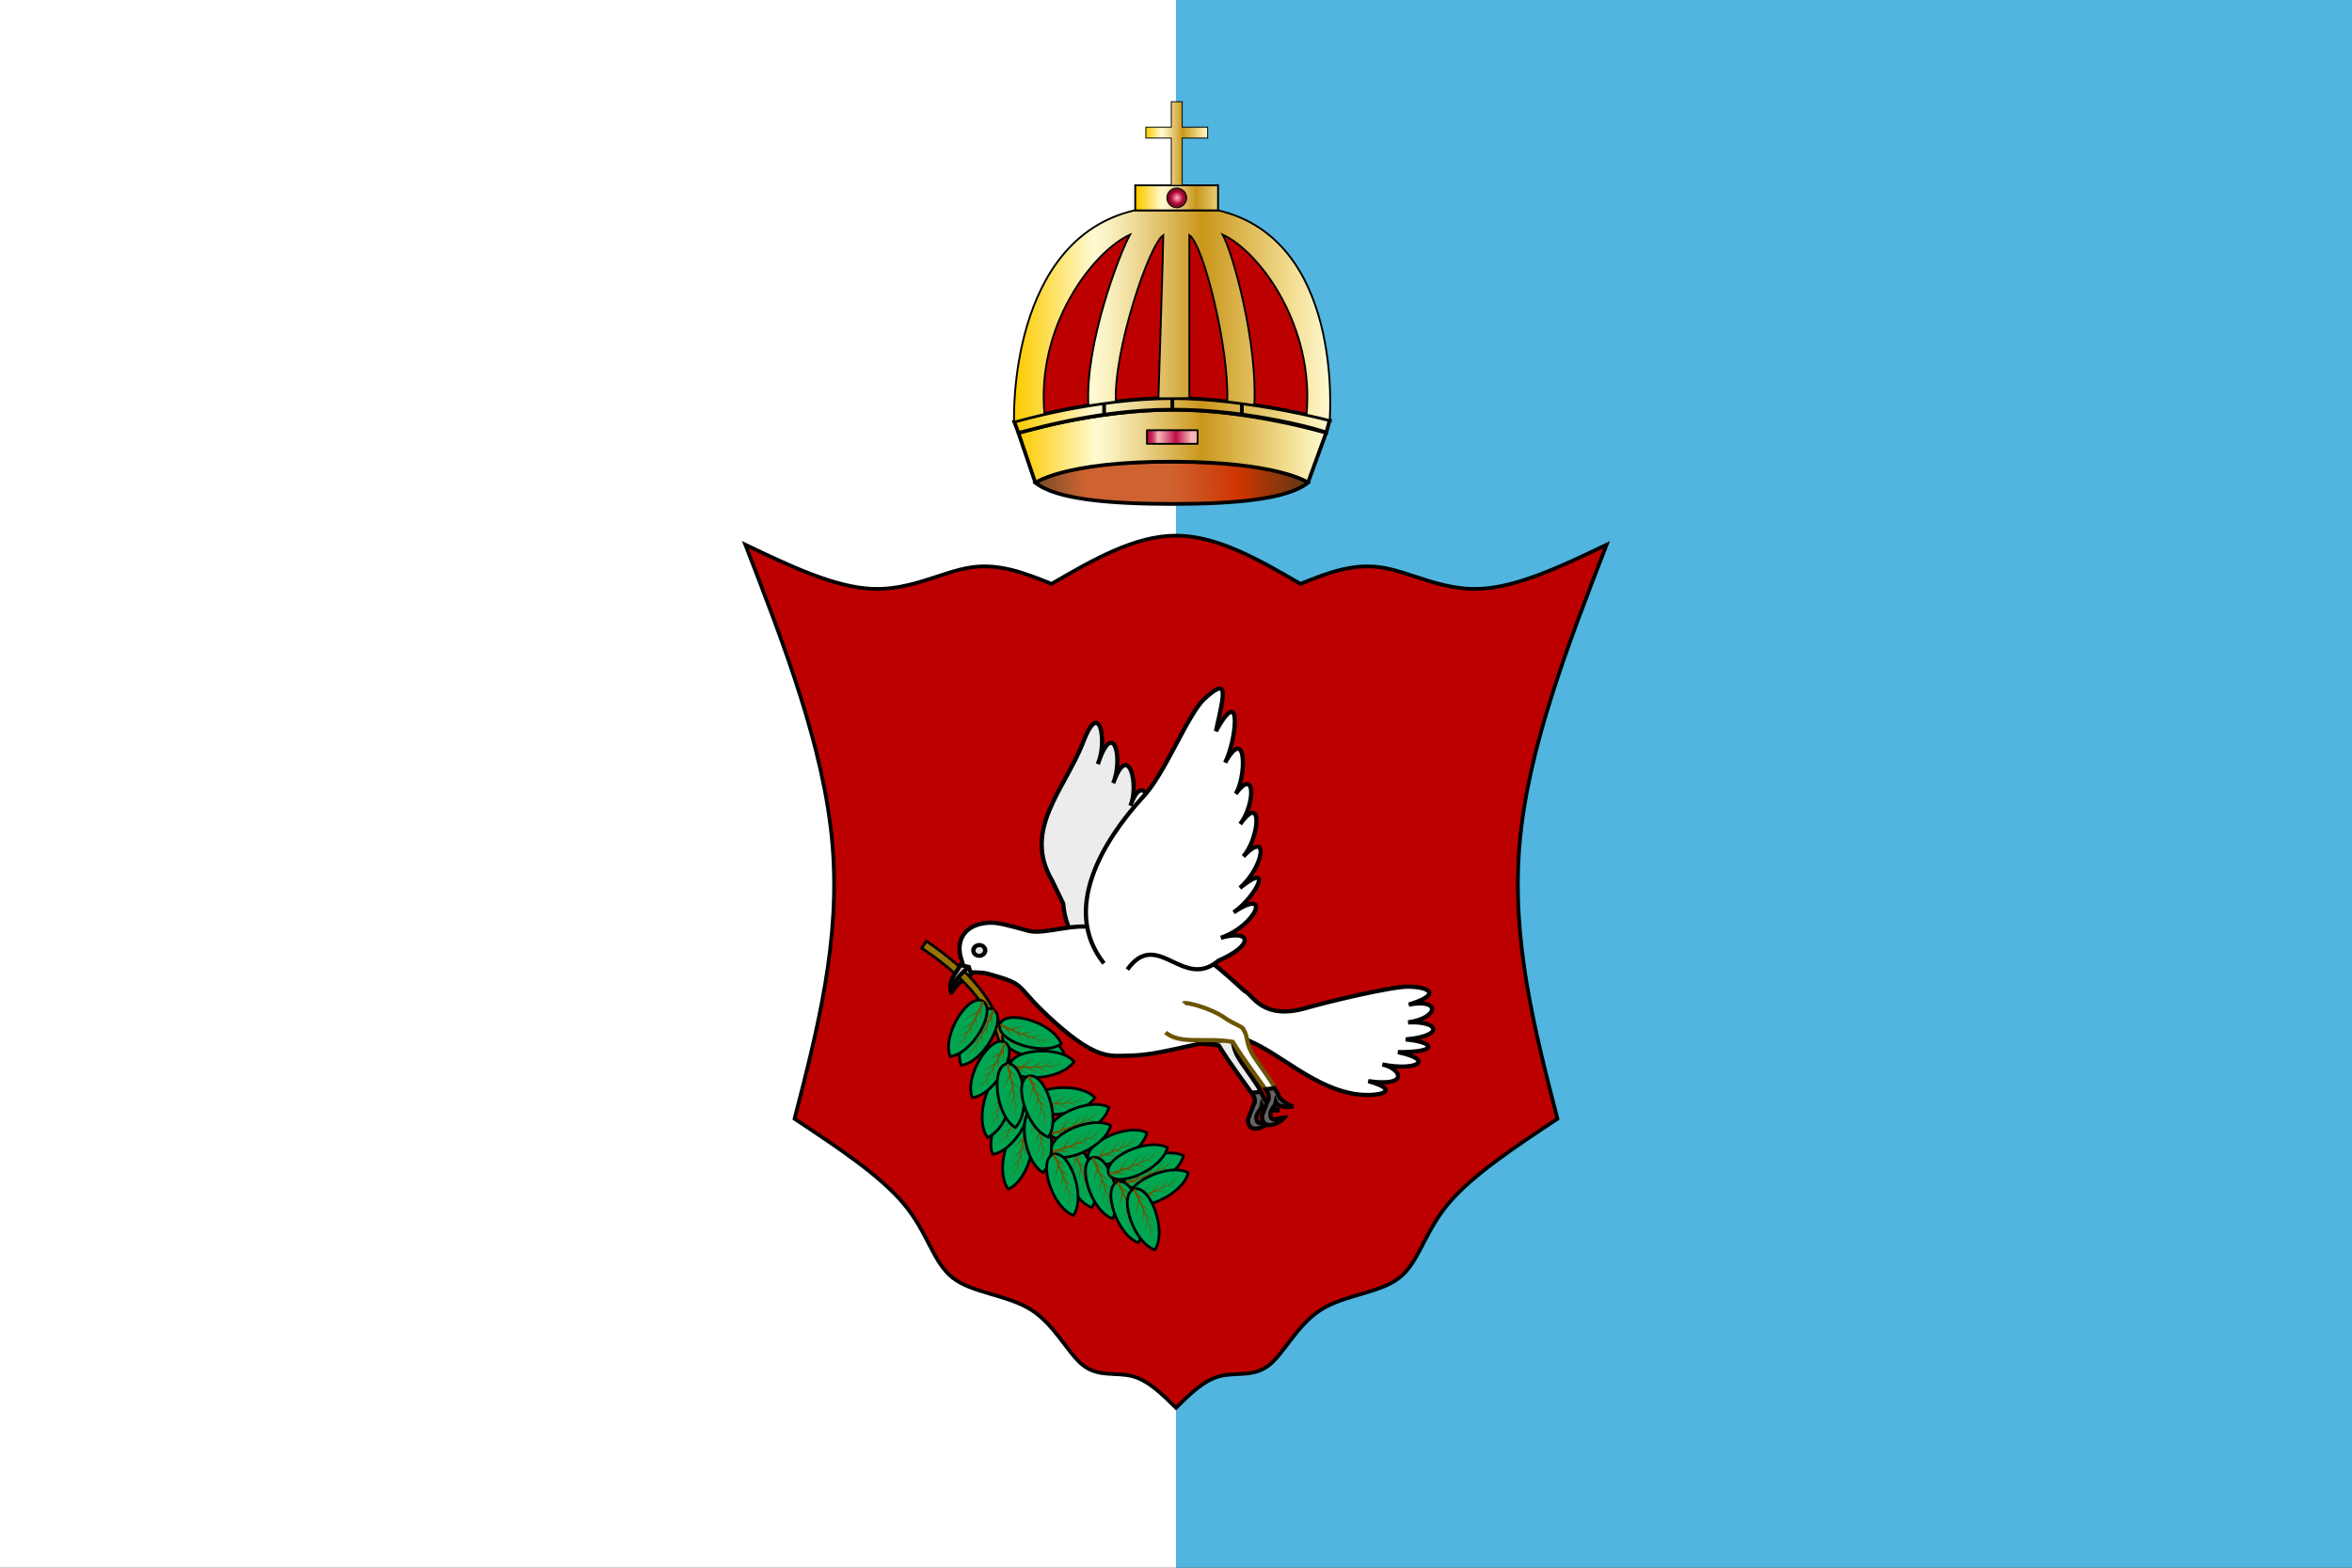 <?xml version="1.0" encoding="UTF-8"?>
<svg width="900" height="600" version="1.1" viewBox="0 0 900 600" xmlns="http://www.w3.org/2000/svg">
 <rect x="0" y="0" width="900" height="600" fill="#333333" stroke="none"/>
 <defs>
  <linearGradient id="c" x1="606.26" x2="643.85" y1="527.97" y2="527.7" gradientTransform="matrix(1,0,0,-1,-171,603.58)" gradientUnits="userSpaceOnUse">
   <stop stop-color="#FCCB00" offset=".006"/>
   <stop stop-color="#FFFAD2" offset=".253"/>
   <stop stop-color="#FAF1C1" offset=".298"/>
   <stop stop-color="#EDD894" offset=".389"/>
   <stop stop-color="#D8B14C" offset=".514"/>
   <stop stop-color="#C9961A" offset=".596"/>
   <stop stop-color="#E9CD76" offset=".814"/>
   <stop stop-color="#F2DC8E" offset=".871"/>
   <stop stop-color="#FFFAD2" offset="1"/>
  </linearGradient>
  <radialGradient id="b" cx="621.41" cy="527.86" r="3.606" gradientTransform="matrix(1,0,0,-1,-171,603.58)" gradientUnits="userSpaceOnUse">
   <stop stop-color="#F6B5B6" offset="0"/>
   <stop stop-color="#EC96A1" offset=".129"/>
   <stop stop-color="#D2466D" offset=".411"/>
   <stop stop-color="#BF0B47" offset=".607"/>
   <stop stop-color="#7C0C24" offset=".837"/>
  </radialGradient>
  <linearGradient id="a" x1="609.43" x2="633.08" y1="548.65" y2="548.65" gradientTransform="matrix(1,0,0,-1,-20.96,603.4)" gradientUnits="userSpaceOnUse">
   <stop stop-color="#FCCB00" offset=".006"/>
   <stop stop-color="#FFFAD2" offset=".253"/>
   <stop stop-color="#FAF1C1" offset=".298"/>
   <stop stop-color="#EDD894" offset=".389"/>
   <stop stop-color="#D8B14C" offset=".514"/>
   <stop stop-color="#C9961A" offset=".596"/>
   <stop stop-color="#E9CD76" offset=".814"/>
   <stop stop-color="#F2DC8E" offset=".871"/>
   <stop stop-color="#FFFAD2" offset="1"/>
  </linearGradient>
  <linearGradient id="d" x1="558.96" x2="679.96" y1="482.62" y2="482.62" gradientTransform="matrix(1,0,0,-1,-171,603.58)" gradientUnits="userSpaceOnUse">
   <stop stop-color="#FCCB00" offset=".006"/>
   <stop stop-color="#FFFAD2" offset=".253"/>
   <stop stop-color="#FAF1C1" offset=".298"/>
   <stop stop-color="#EDD894" offset=".389"/>
   <stop stop-color="#D8B14C" offset=".514"/>
   <stop stop-color="#C9961A" offset=".596"/>
   <stop stop-color="#E9CD76" offset=".814"/>
   <stop stop-color="#F2DC8E" offset=".871"/>
   <stop stop-color="#FFFAD2" offset="1"/>
  </linearGradient>
  <linearGradient id="h" x1="567.19" x2="670.04" y1="417.29" y2="420.26" gradientTransform="matrix(1,0,0,-1,-171,603.58)" gradientUnits="userSpaceOnUse">
   <stop stop-color="#754C24" offset=".006"/>
   <stop stop-color="#CE6331" offset=".183"/>
   <stop stop-color="#CE6331" offset=".501"/>
   <stop stop-color="#CE3500" offset=".758"/>
   <stop stop-color="#603813" offset="1"/>
  </linearGradient>
  <linearGradient id="g" x1="560.65" x2="678.44" y1="432.81" y2="432.81" gradientTransform="matrix(1,0,0,-1,-171,603.58)" gradientUnits="userSpaceOnUse">
   <stop stop-color="#FCCB00" offset=".006"/>
   <stop stop-color="#FFFAD2" offset=".253"/>
   <stop stop-color="#FAF1C1" offset=".298"/>
   <stop stop-color="#EDD894" offset=".389"/>
   <stop stop-color="#D8B14C" offset=".514"/>
   <stop stop-color="#C9961A" offset=".596"/>
   <stop stop-color="#E9CD76" offset=".814"/>
   <stop stop-color="#F2DC8E" offset=".871"/>
   <stop stop-color="#FFFAD2" offset="1"/>
  </linearGradient>
  <linearGradient id="f" x1="559.01" x2="679.75" y1="444.58" y2="444.58" gradientTransform="matrix(1,0,0,-1,-171,603.58)" gradientUnits="userSpaceOnUse">
   <stop stop-color="#FCCB00" offset=".006"/>
   <stop stop-color="#FFFAD2" offset=".253"/>
   <stop stop-color="#FAF1C1" offset=".298"/>
   <stop stop-color="#EDD894" offset=".389"/>
   <stop stop-color="#D8B14C" offset=".514"/>
   <stop stop-color="#C9961A" offset=".596"/>
   <stop stop-color="#E9CD76" offset=".814"/>
   <stop stop-color="#F2DC8E" offset=".871"/>
   <stop stop-color="#FFFAD2" offset="1"/>
  </linearGradient>
  <linearGradient id="e" x1="610.38" x2="633.35" y1="436.39" y2="436.23" gradientTransform="matrix(1,0,0,-1,-171,603.58)" gradientUnits="userSpaceOnUse">
   <stop stop-color="#BF0C42" offset="0"/>
   <stop stop-color="#C01145" offset=".022"/>
   <stop stop-color="#C51E4E" offset=".047"/>
   <stop stop-color="#CC345E" offset=".073"/>
   <stop stop-color="#D65373" offset=".099"/>
   <stop stop-color="#E37B8E" offset=".127"/>
   <stop stop-color="#F3ACB0" offset=".154"/>
   <stop stop-color="#F6B5B6" offset=".159"/>
   <stop stop-color="#EF9FA7" offset=".209"/>
   <stop stop-color="#DC6582" offset=".315"/>
   <stop stop-color="#BF0B47" offset=".463"/>
   <stop stop-color="#F6B5B6" offset=".713"/>
   <stop stop-color="#F6B5B6" offset=".872"/>
   <stop stop-color="#E9A3A7" offset=".879"/>
   <stop stop-color="#C8767F" offset=".9"/>
   <stop stop-color="#AD4F5E" offset=".921"/>
   <stop stop-color="#973245" offset=".941"/>
   <stop stop-color="#881D33" offset=".962"/>
   <stop stop-color="#7F1028" offset=".981"/>
   <stop stop-color="#7C0C24" offset="1"/>
  </linearGradient>
  <style type="text/css">.str3 {stroke:black;stroke-width:0.25;stroke-linecap:round;stroke-linejoin:round}
    .str0 {stroke:black;stroke-width:0.27}
    .str1 {stroke:black;stroke-width:0.27;stroke-linejoin:round}
    .str2 {stroke:black;stroke-width:0.27;stroke-linecap:round;stroke-linejoin:round}
    .fil1 {fill:none}
    .fil2 {fill:#008F4C}
    .fil0 {fill:#996633}
    .fil3 {fill:#CC9933}</style>
 </defs>
 <rect transform="scale(1,-1)" x="450" y="-600" width="450" height="600" fill="#51b5e0"/>
 <rect x="4.8828e-5" y="1.4648e-5" width="450" height="600" fill="#fff"/>
 <path d="m402.38 223.45c-9.886-3.962-19.773-7.925-30.725-6.322-10.953 1.603-22.971 8.768-37.555 8.252-14.584-0.517-31.733-8.714-48.883-16.912 15.087 39.034 30.173 78.066 33.308 114.69 3.135 36.624-5.678 70.832-14.492 105.04 16.418 10.863 32.835 21.726 41.982 32.768 9.146 11.041 11.02 22.255 18.596 28.135 7.576 5.88 20.847 6.421 29.972 12.21 9.125 5.789 14.098 16.826 19.989 21.33 5.891 4.505 12.703 2.477 18.762 4.085 6.058 1.607 11.361 6.85 16.664 12.092 5.303-5.242 10.605-10.485 16.664-12.092 6.058-1.607 12.87 0.42 18.762-4.085 5.891-4.505 10.864-15.541 19.989-21.33 9.125-5.789 22.396-6.33 29.972-12.21 7.576-5.88 9.45-17.094 18.596-28.135 9.146-11.041 25.564-21.904 41.982-32.768-8.814-34.211-17.629-68.42-14.492-105.04 3.136-36.623 18.223-75.656 33.31-114.69-17.15 8.198-34.299 16.395-48.883 16.912-14.584 0.517-26.602-6.649-37.555-8.252s-20.839 2.36-30.725 6.322c-15.873-9.21-31.744-18.419-47.618-18.452-15.874 0.036-31.745 9.242-47.618 18.452z" fill="#bc0000" stroke="#000" stroke-width="1.418"/>
 <g>
  <path d="m451 85.3c-13.167 2.802-39.769 1.506-48.926 30.719-9.158 29.213-5.573 45.674-5.917 50.542-0.343 4.87 105.15-0.205 106.66-0.914 2.435-7.316-3.477-54.498-10.317-60.41-6.837-5.911-21.907-24.11-41.5-19.937z" fill="#bc0000"/>
  <g stroke="#000" stroke-miterlimit="10">
   <g stroke-width="1.418">
    <path d="m500.5 184.72c-7.678 6.35-27.979 8.158-52.011 8.158-24.023 0-44.626-1.803-52.313-8.158 7.687-6.364 28.136-8.013 52.159-8.013 24.031 1e-3 44.487 1.655 52.165 8.013z" fill="url(#h)"/>
    <path d="m500.5 184.72c-0.871-0.651-12.624-7.813-50.921-8.013-43.739-0.23-54.003 8.717-53.413 8.009l-6.487-19.104s29.426-8.816 59.566-8.816c28.526 0 58.218 8.816 58.218 8.816z" fill="url(#g)" stroke-linecap="round" stroke-linejoin="round"/>
    <path d="m507.5 165.61c-0.872-0.651-28.598-8.816-58.787-8.816-31.907 0-59.588 9.523-59 8.816l-1.641-4.208s30.39-9.042 60.53-9.042c28.524 0 60.207 8.463 60.207 8.463z" fill="url(#f)" stroke-linecap="round"/>
   </g>
   <g fill="none" stroke-linecap="round" stroke-linejoin="round" stroke-width="1.418">
    <line x1="422.5" x2="422.5" y1="154.27" y2="158.72"/>
    <line x1="448.6" x2="448.6" y1="152.36" y2="156.79"/>
    <line x1="475.2" x2="475.2" y1="154.58" y2="158.72"/>
   </g>
   <g>
    <g stroke-width=".709">
     <rect x="438.9" y="164.65" width="19.363" height="5.216" fill="url(#e)" stroke-linecap="round" stroke-linejoin="round"/>
     <path d="m508.8 160.82c-4.095-1.125-5.507-1.321-8.861-2.106 3.132-33.908-17.916-62.405-32.076-68.9 4 7.304 13.348 41.33 12.107 65.187-2.176-0.321-7.399-1.001-10.383-1.369 0.867-19.475-8.908-59.811-14.473-63.636 0 4.521-0.01 62.362-0.01 62.362l-2.546 0.021v0.035l-9.286 0.035s1.872-57.932 1.872-62.454c-5.564 3.826-19.03 44.238-18.161 63.713-2.984 0.368-8.355 1.146-10.531 1.468-1.233-23.857 11.943-58.056 15.941-65.36-14.16 6.497-35.854 34.728-32.726 68.636-3.359 0.785-7.512 1.829-11.607 2.949-0.167-2.26-1.691-69.756 46.038-80.883h32.056c47.73 11.124 42.82 78.043 42.645 80.302z" fill="url(#d)"/>
     <rect x="434.4" y="70.93" width="31.694" height="9.585" fill="url(#c)"/>
    </g>
    <path d="m450.3 71.95c2.087 0 3.778 1.69 3.778 3.777 0 2.085-1.69 3.777-3.778 3.777-2.092 0-3.783-1.692-3.783-3.777 0-2.087 1.692-3.777 3.783-3.777z" fill="url(#b)" stroke-width=".354"/>
    <polygon transform="translate(-150 .18)" points="588.46 52.667 588.46 48.493 598.2 48.493 598.2 38.756 602.38 38.756 602.38 48.493 612.12 48.493 612.12 52.667 602.38 52.667 602.38 70.751 598.2 70.751 598.2 52.667" fill="url(#a)" stroke-width=".354"/>
   </g>
  </g>
 </g>
 <g transform="rotate(-15 856.54 -2217)">
  <g fill-rule="evenodd" stroke="#000" stroke-width="1.616">
   <path d="m-212.06 190.88c0.724-0.545 9.437 4.206 13.907 9.575 2.548 3.06 6.025 5.119 5.631 6.06 0.994 2.828-0.356 4.969 0.719 9.411 0.851 3.516 4.585 12.007 5.133 15.593l-3.591-0.725c-1.625-4.544-5.188-13.116-7.421-20.793-9.211-4.369-19.734-4.023-23.933-10.171" fill="#ececec"/>
   <path d="m-236.41 171.93c-2.007-10.295-6.881-18.714-4.741-29.845l-1.817-9.565c-5.976-21.604 13.097-31.996 25.009-47.839 10.988-15.523 9.084 2.357 3.435 9.263 10.447-15.751 9.976 0.522 3.809 8.59 9.867-14.386 9.499 3.235 4.119 10.083 8.465-12.532 9.319 3.332 2.987 9.2 9.963-6.279 2.693 9.575-0.3 12.37 9.415-8.172 5.39 6.354-2.255 10.608 9.649-6.775 4.497 10.965-6.501 12.962l-9.971 5.392-8.263 13.292" fill="#ececec"/>
   <path d="m-192.67 178.06c1.13 1.363 2.352 2.547 9.887 14.326 2.606 1.762 3.377 12.878 21.413 12.384 6.513-0.178 33.21 0.403 39.636 2.247 7.751 2.224 11.628 6.168-1.702 6.674 12.457 0.794 9.875 7.889-2 6.505 11.566 2.46 12.291 8.656-2.554 6.058 10.055 3.651 11.621 8.236-4.134 3.929 13.295 6.809 4.59 8.813-7.016 3.001 6.526 3.292 8.089 11.187-6.843 4.772 13.022 7.701 0.292 6.99-8.178 2.51-13.636-7.213-21.623-21.198-32.128-29.423-13.621-5.618-30.118-2.484-44.93-6.041-7.218-1.912-12.54-1.136-24.728-19.709-12.188-18.573-5.508-16.162-20.029-24.726-2.591-1.528-8.987-2.82-9.206-2.961 0.337-1.423 1.065-2.74 0.931-4.014-0.879-8.3 4.44-13.758 13.827-11.758 3.431 0.731 7.581 3.313 13.742 6.909 5.176 3.021 17.769 1.56 24.454 5.31 13.278 5.941 29.905 10.636 39.559 24.008z" fill="#fff"/>
   <path d="m-282.33 156.21 0.203 2.956c-3.356 0.814-6.769 2.562-9.209 4.756 2.183-4.437 5.541-5.996 9.006-7.712z" fill="#ccc" stroke-linecap="round" stroke-linejoin="round"/>
   <path d="m-190 234.4-4.227 5.777c-1.669 5.861 5.903 4.649 8.118 2.893-2.473-0.662-4.398 0.581-5.022-1.437 0.016-3.167 2.42-3.103 3.407-5.219 0.3 1.778 2.198 2.809 5.955 3.5-2.727-1.836-4.77-4.807-4.394-6.26l-0.703-2.466-3.393-0.396c0.396 1.279 0.806 2.036 0.259 3.609z" fill="#666"/>
   <path d="m-232.01 168.26c-10.529-24.3 11.936-45.432 30.422-57.361 10.484-6.097 24.866-26.081 32.721-30.399 11.425-5.972 8.47-0.746 1.25 12.989 15.285-15.954 6.016 6.546 0.267 12.526 12.209-12.346 6.142 8.01 0.841 12.588 10.409-8.257 5.907 6.122-1.326 11.639 11.857-9.84 5.513 7.344-2.058 12.275 12.58-7.72 6.425 6.022-4.389 11.308 15.705-6.992 4.68 5.179-4.746 8.408 16.681-5.698 7.204 7.127-7.236 8.14 12.141-0.16 11.829 5.943-3.165 8.221-16.177 7.692-19.281-18.249-34.549-5.747" fill="#fff"/>
  </g>
  <g>
   <path d="m-296.63 143.5-1.218 1.056c4.681 5.396 9.336 11.472 12.823 17.902 2.652 4.89 4.405 9.56 5.421 14.325 0.909 4.262 1.168 8.276 1.213 12.546 0.043 4.014-0.109 8.094 0.081 12.367 0.192 4.306 0.734 8.71 2.13 13.502 1.466 5.029 3.808 10.253 7.353 15.937 9.518 15.262 15.044 16.114 31.833 30.329-16.776-14.204-22.168-15.297-31.29-30.66-3.396-5.719-5.554-10.936-6.824-15.9-1.209-4.722-1.572-9.037-1.591-13.248-0.019-4.192 0.299-8.229 0.419-12.307 0.127-4.334 0.025-8.54-0.786-13.063-0.909-5.073-2.631-10.055-5.311-15.231-3.506-6.772-8.274-13.119-13.037-18.61l-1.218 1.056z" fill="#967403" stroke="#000" stroke-width="1.041"/>
   <path d="m-294.84 191.8c8.878 1.04 21.845-12.968 17.346-17.442-4.499-4.474-18.436 8.57-17.346 17.442z" fill="#00a651" fill-rule="evenodd" stroke="#000" stroke-width="1.041"/>
   <path d="m-277.08 174.87c-1e-3 2e-3 -0.261 0.317-1.153 1.381-0.072 0.086-0.22 0.254-0.302 0.352-0.221 0.991-1.07 3.629-1.265 4.552 0.155-0.731 0.358-2.449 0.541-3.704-0.596 0.699-1.292 1.486-2.118 2.409-0.212 0.972-1.038 3.666-1.235 4.596 0.163-0.77 0.412-2.654 0.61-3.895-0.191 0.209-0.339 0.384-0.536 0.597-0.508 0.55-1.04 1.085-1.563 1.625-0.202 0.948-0.977 3.714-1.175 4.652 0.175-0.827 0.5-2.983 0.715-4.169-0.89 0.905-1.789 1.774-2.697 2.602l4e-3 2e-3c-0.143 0.675-0.702 2.676-0.845 3.351 0.128-0.604 0.366-2.212 0.52-3.048-0.05 0.045-0.099 0.095-0.149 0.14-0.316 0.281-0.592 0.502-0.886 0.752l4e-3 0.011c-5e-3 2.7e-4 -0.016 6e-3 -0.022 9e-3 -1.28 1.086-2.292 1.812-3.198 2.409 0.809-0.567 1.755-1.32 2.833-2.291-1.001 0.334-3.004 0.956-3.747 1.216 0.82-0.287 3.246-1.248 4.066-1.535l5e-3 0.02c0.268-0.247 0.52-0.463 0.805-0.738 0.523-0.505 1.039-1.063 1.559-1.605-1.276 0.266-3.761 0.703-4.691 0.92 1.035-0.241 4.097-1.149 5.133-1.39l4e-3 0.011c0.699-0.743 1.379-1.502 2.052-2.278-1.436 0.345-3.896 0.856-4.854 1.124 1.101-0.307 4.277-1.452 5.434-1.782 0.1-0.118 0.207-0.233 0.306-0.351 0.754-0.896 1.392-1.704 1.994-2.471-1.481 0.261-4.048 0.62-5.046 0.838 1.13-0.247 4.364-1.241 5.588-1.521 0.586-0.761 1.106-1.456 1.464-1.951 1.102-1.522 0.736-1.087 1.008-1.457l0.42 0.309zm-14.751 14.624c-0.495 0.347-0.956 0.656-1.354 0.883 0.379-0.215 0.891-0.577 1.354-0.883z" fill="#6c5402" stroke-width="3.984"/>
   <path d="m-255.63 197.83c-8.409 3.03-24.221-7.665-20.856-13.044 3.365-5.38 19.901 4.157 20.856 13.044z" fill="#00a651" fill-rule="evenodd" stroke="#000" stroke-width="1.041"/>
   <path d="m-276.79 185.37c2e-3 1e-3 0.326 0.25 1.436 1.083 0.09 0.068 0.272 0.198 0.374 0.275 0.441 0.915 1.867 3.291 2.266 4.146-0.317-0.676-0.906-2.303-1.368-3.484 0.739 0.546 1.596 1.154 2.61 1.865 0.427 0.899 1.844 3.334 2.247 4.195-0.334-0.713-1.004-2.491-1.479-3.655 0.233 0.161 0.417 0.297 0.658 0.46 0.62 0.42 1.259 0.82 1.892 1.227 0.412 0.877 1.795 3.395 2.202 4.264-0.358-0.766-1.164-2.791-1.643-3.897 1.073 0.679 2.145 1.321 3.218 1.921l-3e-3 2e-3c0.293 0.625 1.292 2.446 1.585 3.071-0.262-0.559-0.859-2.071-1.199-2.85 0.058 0.032 0.118 0.07 0.177 0.102 0.371 0.202 0.691 0.355 1.034 0.531l-2e-3 0.011c5e-3 -7.9e-4 0.018 3e-3 0.023 4e-3 1.493 0.766 2.644 1.244 3.662 1.619-0.917-0.369-2.009-0.886-3.28-1.588 1.05 0.097 3.142 0.248 3.925 0.333-0.864-0.093-3.445-0.478-4.309-0.571l-1.6e-4 0.021c-0.317-0.179-0.612-0.333-0.952-0.536-0.624-0.373-1.254-0.799-1.883-1.208 1.303-0.031 3.822-0.17 4.777-0.17-1.063 3.4e-4 -4.251-0.187-5.314-0.187l-2e-3 0.012c-0.849-0.565-1.685-1.149-2.516-1.752 1.477 0.01 3.988-0.051 4.983-8e-3 -1.142-0.049-4.495-0.442-5.697-0.501-0.124-0.092-0.254-0.18-0.378-0.272-0.938-0.702-1.743-1.343-2.503-1.953 1.501-0.082 4.083-0.316 5.104-0.33-1.157 0.016-4.531-0.217-5.787-0.212-0.744-0.608-1.408-1.166-1.869-1.567-1.419-1.232-0.964-0.891-1.313-1.19l-0.339 0.397zm17.687 10.889c0.561 0.226 1.08 0.422 1.519 0.552-0.418-0.123-0.998-0.36-1.519-0.552z" fill="#6c5402" stroke-width="3.984"/>
   <path d="m-248.65 217.01c-6.643 5.98-25.322 2.046-24.237-4.207 1.085-6.252 19.998-3.663 24.237 4.207z" fill="#00a651" fill-rule="evenodd" stroke="#000" stroke-width="1.041"/>
   <path d="m-272.94 213.46c2e-3 5.3e-4 0.396 0.108 1.739 0.461 0.109 0.029 0.326 0.08 0.45 0.113 0.753 0.681 2.971 2.343 3.663 2.983-0.548-0.507-1.708-1.791-2.582-2.709 0.89 0.226 1.914 0.466 3.121 0.742 0.735 0.671 2.966 2.391 3.664 3.036-0.578-0.534-1.871-1.928-2.749-2.826 0.276 0.061 0.498 0.117 0.783 0.177 0.732 0.155 1.475 0.284 2.215 0.422 0.712 0.657 2.944 2.466 3.648 3.117-0.621-0.574-2.132-2.145-2.993-2.989 1.25 0.224 2.485 0.413 3.705 0.565l-2e-3 4e-3c0.507 0.469 2.12 1.777 2.627 2.246-0.454-0.419-1.577-1.593-2.186-2.187 0.066 8e-3 0.136 0.021 0.202 0.028 0.42 0.047 0.774 0.068 1.158 0.101l3e-3 0.011c4e-3 -2e-3 0.017-4e-3 0.023-6e-3 1.672 0.146 2.918 0.154 4.002 0.117-0.988 5e-3 -2.195-0.062-3.636-0.232 1.009-0.306 3.004-0.956 3.761-1.174-0.835 0.24-3.37 0.858-4.205 1.098l8e-3 0.019c-0.361-0.046-0.693-0.077-1.084-0.137-0.719-0.11-1.462-0.266-2.2-0.408 1.195-0.521 3.475-1.6 4.36-1.961-0.984 0.402-4.007 1.431-4.992 1.833l3e-3 0.011c-1-0.203-1.994-0.428-2.991-0.672 1.372-0.548 3.674-1.553 4.611-1.889-1.076 0.385-4.33 1.288-5.465 1.687-0.15-0.038-0.304-0.071-0.453-0.109-1.133-0.296-2.121-0.586-3.056-0.864 1.359-0.643 3.661-1.834 4.602-2.233-1.065 0.452-4.278 1.51-5.439 1.988-0.918-0.282-1.744-0.549-2.323-0.745-1.779-0.605-1.229-0.462-1.665-0.606l-0.164 0.495zm20.489 3.407c0.605-3e-3 1.159-0.017 1.615-0.063-0.433 0.044-1.06 0.044-1.615 0.063z" fill="#6c5402" stroke-width="3.984"/>
   <path d="m-232.89 235.14c-4.226 7.876-23.135 10.496-24.23 4.246-1.095-6.25 17.578-10.215 24.23-4.246z" fill="#00a651" fill-rule="evenodd" stroke="#000" stroke-width="1.041"/>
   <path d="m-256.95 240.01c2e-3 -2.1e-4 0.409-0.033 1.792-0.155 0.112-0.01 0.334-0.035 0.462-0.046 0.939 0.386 3.589 1.199 4.457 1.567-0.688-0.291-2.213-1.107-3.347-1.675 0.914-0.088 1.958-0.209 3.188-0.358 0.919 0.383 3.601 1.246 4.476 1.617-0.725-0.307-2.413-1.181-3.544-1.728 0.281-0.037 0.508-0.058 0.797-0.098 0.741-0.102 1.484-0.232 2.227-0.352 0.893 0.377 3.605 1.324 4.488 1.698-0.778-0.33-2.732-1.297-3.828-1.799 1.252-0.212 2.479-0.452 3.678-0.723l-8.4e-4 4e-3c0.636 0.269 2.596 0.955 3.232 1.224-0.569-0.241-2.023-0.965-2.798-1.318 0.065-0.015 0.135-0.027 0.2-0.042 0.411-0.098 0.751-0.198 1.124-0.296l6e-3 0.01c3e-3 -4e-3 0.015-0.01 0.019-0.013 1.623-0.428 2.798-0.843 3.805-1.245-0.928 0.339-2.087 0.684-3.5 1.012 0.846-0.63 2.503-1.917 3.141-2.377-0.705 0.508-2.881 1.948-3.585 2.457l0.014 0.015c-0.356 0.079-0.678 0.162-1.066 0.238-0.713 0.14-1.466 0.244-2.208 0.36 0.948-0.894 2.729-2.682 3.439-3.321-0.79 0.711-3.286 2.703-4.077 3.414l6e-3 0.01c-1.009 0.148-2.021 0.272-3.042 0.38 1.105-0.98 2.931-2.705 3.7-3.338-0.882 0.727-3.638 2.677-4.571 3.437-0.154 0.015-0.309 0.036-0.463 0.05-1.167 0.105-2.194 0.167-3.168 0.221 1.061-1.065 2.825-2.965 3.575-3.659-0.849 0.785-3.514 2.869-4.445 3.712-0.959 0.045-1.827 0.074-2.438 0.085-1.879 0.034-1.313-0.018-1.772-7e-3l0.013 0.522zm20.433-3.729c0.568-0.207 1.085-0.408 1.499-0.606-0.393 0.188-0.983 0.4-1.499 0.606z" fill="#6c5402" stroke-width="3.984"/>
   <path d="m-221.67 247.21c-4.226 7.876-23.135 10.496-24.23 4.246-1.095-6.25 17.578-10.215 24.23-4.246z" fill="#00a651" fill-rule="evenodd" stroke="#000" stroke-width="1.041"/>
   <path d="m-245.73 252.08c2e-3 -2.1e-4 0.409-0.033 1.792-0.155 0.112-0.01 0.334-0.035 0.462-0.046 0.939 0.386 3.589 1.199 4.457 1.567-0.688-0.291-2.213-1.107-3.347-1.675 0.914-0.088 1.958-0.209 3.188-0.358 0.919 0.383 3.601 1.246 4.476 1.617-0.725-0.307-2.413-1.181-3.544-1.728 0.281-0.037 0.508-0.058 0.797-0.098 0.741-0.102 1.484-0.232 2.227-0.352 0.893 0.377 3.605 1.324 4.488 1.698-0.778-0.33-2.732-1.297-3.828-1.799 1.252-0.212 2.479-0.452 3.678-0.723l-8.4e-4 4e-3c0.636 0.269 2.596 0.955 3.232 1.224-0.569-0.241-2.023-0.965-2.798-1.318 0.065-0.015 0.135-0.027 0.2-0.042 0.411-0.098 0.751-0.198 1.124-0.296l6e-3 0.01c3e-3 -4e-3 0.015-0.01 0.019-0.013 1.623-0.428 2.798-0.843 3.805-1.245-0.928 0.339-2.087 0.684-3.5 1.012 0.846-0.63 2.503-1.917 3.141-2.377-0.705 0.508-2.881 1.948-3.585 2.457l0.014 0.015c-0.356 0.079-0.678 0.162-1.066 0.238-0.713 0.14-1.466 0.244-2.208 0.36 0.948-0.894 2.729-2.682 3.439-3.321-0.79 0.711-3.286 2.703-4.077 3.414l6e-3 0.01c-1.009 0.148-2.021 0.272-3.042 0.38 1.105-0.98 2.931-2.705 3.7-3.338-0.882 0.727-3.638 2.677-4.571 3.437-0.154 0.015-0.309 0.036-0.463 0.05-1.167 0.106-2.194 0.167-3.168 0.221 1.061-1.065 2.825-2.965 3.575-3.659-0.849 0.785-3.514 2.869-4.445 3.712-0.959 0.045-1.827 0.074-2.438 0.085-1.879 0.034-1.313-0.018-1.772-7e-3l0.013 0.522zm20.433-3.729c0.568-0.207 1.085-0.408 1.499-0.606-0.393 0.188-0.983 0.4-1.499 0.606z" fill="#6c5402" stroke-width="3.984"/>
   <path d="m-221.58 253.98c-4.226 7.876-23.135 10.496-24.23 4.246-1.095-6.25 17.578-10.215 24.23-4.246z" fill="#00a651" fill-rule="evenodd" stroke="#000" stroke-width="1.041"/>
   <path d="m-245.63 258.86c2e-3 -2.2e-4 0.409-0.033 1.792-0.155 0.112-0.01 0.334-0.035 0.462-0.046 0.939 0.386 3.589 1.199 4.457 1.567-0.688-0.291-2.213-1.107-3.347-1.675 0.914-0.088 1.958-0.209 3.188-0.358 0.919 0.383 3.601 1.246 4.476 1.617-0.725-0.307-2.413-1.181-3.544-1.728 0.281-0.037 0.508-0.058 0.797-0.098 0.741-0.102 1.484-0.232 2.227-0.352 0.893 0.377 3.605 1.324 4.488 1.698-0.778-0.33-2.732-1.297-3.828-1.799 1.252-0.212 2.479-0.452 3.678-0.723l-8.3e-4 4e-3c0.636 0.269 2.596 0.955 3.232 1.224-0.569-0.241-2.023-0.965-2.798-1.318 0.065-0.015 0.135-0.027 0.2-0.042 0.411-0.098 0.751-0.198 1.124-0.296l6e-3 0.01c3e-3 -4e-3 0.015-0.01 0.019-0.013 1.623-0.428 2.798-0.843 3.805-1.245-0.928 0.339-2.087 0.684-3.5 1.012 0.846-0.63 2.503-1.917 3.141-2.377-0.705 0.508-2.881 1.948-3.585 2.457l0.014 0.015c-0.356 0.079-0.678 0.162-1.066 0.238-0.713 0.14-1.466 0.244-2.208 0.36 0.948-0.894 2.729-2.682 3.439-3.321-0.79 0.711-3.286 2.703-4.077 3.414l6e-3 0.01c-1.009 0.148-2.021 0.272-3.042 0.38 1.105-0.98 2.931-2.705 3.7-3.338-0.882 0.727-3.638 2.677-4.571 3.437-0.154 0.015-0.309 0.036-0.463 0.05-1.167 0.105-2.194 0.167-3.168 0.221 1.061-1.065 2.825-2.965 3.575-3.659-0.849 0.785-3.514 2.869-4.445 3.712-0.959 0.045-1.827 0.074-2.438 0.085-1.879 0.034-1.313-0.018-1.772-7e-3l0.013 0.522zm20.433-3.729c0.568-0.207 1.085-0.408 1.499-0.606-0.393 0.188-0.983 0.4-1.499 0.606z" fill="#6c5402" stroke-width="3.984"/>
   <path d="m-289.73 242.23c8.848-1.267 17.797-18.128 12.303-21.302-5.495-3.174-15.627 13.005-12.303 21.302z" fill="#00a651" fill-rule="evenodd" stroke="#000" stroke-width="1.041"/>
   <path d="m-276.9 221.3c-9.4e-4 2e-3 -0.171 0.373-0.761 1.63-0.048 0.102-0.147 0.302-0.202 0.418 0.04 1.015-0.105 3.782-0.058 4.724-0.037-0.746-0.28-2.459-0.425-3.719-0.397 0.829-0.869 1.768-1.431 2.871 0.044 0.994-0.065 3.81-0.018 4.759-0.039-0.786-0.281-2.671-0.407-3.922-0.131 0.251-0.229 0.458-0.365 0.715-0.351 0.661-0.727 1.315-1.095 1.971 0.048 0.968 6e-3 3.84 0.055 4.798-0.043-0.844-0.281-3.011-0.376-4.213-0.629 1.103-1.275 2.173-1.941 3.206l4e-3 6.1e-4c0.035 0.69 6e-3 2.766 0.041 3.456-0.031-0.617-0.212-2.232-0.278-3.08-0.037 0.056-0.071 0.118-0.108 0.173-0.233 0.353-0.444 0.637-0.664 0.954l7e-3 0.01c-4e-3 1e-3 -0.014 0.01-0.019 0.014-0.959 1.377-1.752 2.339-2.475 3.147 0.637-0.756 1.359-1.725 2.152-2.94-0.882 0.579-2.659 1.693-3.311 2.135 0.719-0.487 2.818-2.037 3.538-2.525l0.01 0.018c0.196-0.307 0.384-0.581 0.589-0.92 0.376-0.622 0.733-1.293 1.096-1.95-1.165 0.584-3.455 1.643-4.299 2.09 0.939-0.498 3.667-2.159 4.606-2.658l7e-3 0.01c0.485-0.897 0.949-1.805 1.401-2.727-1.3 0.702-3.547 1.825-4.405 2.33 0.985-0.579 3.763-2.499 4.797-3.114 0.067-0.14 0.14-0.278 0.206-0.418 0.499-1.06 0.91-2.004 1.295-2.899-1.365 0.631-3.754 1.636-4.663 2.102 1.029-0.528 3.9-2.316 5.012-2.901 0.372-0.886 0.696-1.69 0.916-2.261 0.676-1.753 0.433-1.239 0.602-1.666l0.485 0.191zm-10.515 17.913c-0.39 0.462-0.756 0.879-1.083 1.2 0.311-0.305 0.713-0.786 1.083-1.2z" fill="#6c5402" stroke-width="3.984"/>
   <path d="m-292.05 227.8c8.878 1.04 21.845-12.968 17.346-17.442-4.499-4.474-18.436 8.57-17.346 17.442z" fill="#00a651" fill-rule="evenodd" stroke="#000" stroke-width="1.041"/>
   <path d="m-274.28 210.86c-1e-3 2e-3 -0.261 0.317-1.153 1.381-0.072 0.086-0.22 0.254-0.302 0.352-0.221 0.991-1.07 3.629-1.265 4.552 0.155-0.731 0.358-2.449 0.541-3.704-0.596 0.699-1.292 1.486-2.118 2.409-0.212 0.972-1.038 3.666-1.235 4.596 0.163-0.77 0.412-2.654 0.61-3.895-0.191 0.209-0.339 0.384-0.536 0.597-0.508 0.55-1.04 1.085-1.563 1.625-0.202 0.948-0.977 3.714-1.175 4.652 0.175-0.827 0.5-2.983 0.715-4.169-0.89 0.905-1.789 1.774-2.697 2.602l4e-3 2e-3c-0.143 0.675-0.702 2.676-0.845 3.351 0.128-0.604 0.366-2.212 0.52-3.048-0.05 0.045-0.099 0.095-0.149 0.14-0.316 0.281-0.592 0.502-0.886 0.752l4e-3 0.011c-5e-3 2.6e-4 -0.016 6e-3 -0.022 9e-3 -1.28 1.086-2.292 1.812-3.198 2.409 0.809-0.567 1.755-1.32 2.833-2.291-1.001 0.334-3.004 0.956-3.747 1.216 0.82-0.287 3.246-1.248 4.066-1.535l5e-3 0.02c0.268-0.247 0.52-0.463 0.805-0.738 0.523-0.505 1.039-1.063 1.559-1.605-1.276 0.266-3.761 0.703-4.691 0.92 1.035-0.241 4.097-1.149 5.133-1.39l4e-3 0.011c0.699-0.743 1.379-1.502 2.052-2.278-1.436 0.345-3.896 0.856-4.854 1.124 1.101-0.307 4.277-1.452 5.434-1.782 0.1-0.118 0.207-0.233 0.306-0.351 0.754-0.896 1.392-1.704 1.994-2.471-1.481 0.261-4.048 0.62-5.046 0.838 1.13-0.247 4.364-1.241 5.588-1.521 0.586-0.761 1.106-1.456 1.464-1.951 1.102-1.522 0.736-1.087 1.008-1.457l0.42 0.309zm-14.751 14.624c-0.495 0.347-0.956 0.656-1.354 0.883 0.379-0.215 0.891-0.577 1.354-0.883z" fill="#6c5402" stroke-width="3.984"/>
   <path d="m-275.24 239.56c7.64-4.639 9.251-23.661 2.951-24.422-6.3-0.761-9.266 18.096-2.951 24.422z" fill="#00a651" fill-rule="evenodd" stroke="#000" stroke-width="1.041"/>
   <path d="m-271.64 215.27c-1e-4 2e-3 -0.011 0.411-0.059 1.798-4e-3 0.113-0.017 0.335-0.021 0.464 0.435 0.917 1.389 3.52 1.802 4.367-0.327-0.671-1.223-2.151-1.851-3.253-0.04 0.918-0.105 1.967-0.188 3.202 0.431 0.897 1.436 3.529 1.853 4.383-0.345-0.708-1.308-2.346-1.914-3.447-0.021 0.282-0.031 0.511-0.056 0.801-0.063 0.746-0.153 1.495-0.233 2.243 0.424 0.871 1.514 3.529 1.934 4.391-0.371-0.76-1.44-2.659-2-3.727-0.146 1.261-0.32 2.499-0.526 3.711l4e-3 -1e-3c0.303 0.62 1.092 2.542 1.394 3.162-0.271-0.555-1.071-1.969-1.465-2.724-0.011 0.066-0.019 0.136-0.032 0.201-0.076 0.416-0.158 0.761-0.236 1.138l0.01 6e-3c-4e-3 3e-3 -9e-3 0.015-0.012 0.02-0.341 1.643-0.693 2.839-1.04 3.866 0.289-0.945 0.572-2.12 0.825-3.549-0.584 0.878-1.781 2.601-2.207 3.263 0.47-0.731 1.792-2.98 2.262-3.711l0.016 0.013c0.06-0.359 0.125-0.686 0.181-1.077 0.102-0.72 0.166-1.477 0.242-2.224-0.843 0.994-2.533 2.867-3.134 3.611 0.668-0.827 2.525-3.425 3.193-4.252l0.01 6e-3c0.094-1.016 0.164-2.033 0.218-3.058-0.92 1.156-2.545 3.071-3.136 3.872 0.679-0.919 2.48-3.776 3.189-4.748 6e-3 -0.155 0.02-0.311 0.025-0.465 0.043-1.171 0.05-2.2 0.052-3.175-1.007 1.117-2.811 2.978-3.463 3.764 0.739-0.89 2.678-3.662 3.471-4.636-6e-3 -0.96-0.024-1.828-0.045-2.439-0.067-1.878-0.088-1.31-0.101-1.769l0.522-0.015zm-2.637 20.603c-0.177 0.578-0.35 1.105-0.525 1.529 0.167-0.402 0.347-1.003 0.525-1.529z" fill="#6c5402" stroke-width="3.984"/>
   <path d="m-260.67 257.33c6.618-6.008 4.582-24.988-1.748-24.537-6.329 0.451-5.655 19.528 1.748 24.537z" fill="#00a651" fill-rule="evenodd" stroke="#000" stroke-width="1.041"/>
   <path d="m-261.76 232.81c3.2e-4 2e-3 0.068 0.405 0.284 1.776 0.018 0.111 0.047 0.332 0.067 0.46 0.601 0.818 2.033 3.192 2.6 3.945-0.449-0.597-1.61-1.88-2.436-2.842 0.136 0.909 0.271 1.951 0.424 3.179 0.594 0.799 2.081 3.192 2.652 3.951-0.473-0.629-1.73-2.055-2.535-3.02 0.033 0.281 0.067 0.507 0.098 0.797 0.08 0.744 0.134 1.496 0.198 2.246 0.582 0.775 2.157 3.177 2.734 3.943-0.508-0.675-1.92-2.337-2.673-3.278 0.097 1.266 0.161 2.514 0.189 3.743l4e-3 -2e-3c0.415 0.552 1.555 2.288 1.97 2.839-0.371-0.493-1.426-1.729-1.956-2.395 1e-3 0.067 7e-3 0.137 8e-3 0.204 5e-3 0.423-0.01 0.777-0.015 1.162l0.011 4e-3c-3e-3 4e-3 -6e-3 0.017-8e-3 0.022-0.023 1.678-0.14 2.919-0.286 3.993 0.104-0.983 0.159-2.19 0.135-3.641-0.406 0.973-1.254 2.892-1.546 3.623 0.323-0.807 1.193-3.267 1.515-4.073l0.018 0.01c-0.01-0.364-7e-3 -0.697-0.028-1.092-0.037-0.726-0.118-1.482-0.185-2.23-0.638 1.137-1.941 3.297-2.39 4.141 0.499-0.939 1.827-3.843 2.326-4.782l0.011 4e-3c-0.101-1.015-0.225-2.027-0.368-3.044-0.684 1.31-1.915 3.499-2.343 4.398 0.492-1.032 1.717-4.178 2.228-5.268-0.023-0.153-0.04-0.309-0.063-0.461-0.18-1.157-0.37-2.169-0.552-3.127-0.776 1.288-2.193 3.458-2.684 4.354 0.556-1.014 1.932-4.104 2.526-5.212-0.189-0.942-0.371-1.79-0.508-2.386-0.423-1.831-0.336-1.269-0.435-1.717l0.509-0.114zm1.329 20.728c-0.064 0.601-0.133 1.152-0.225 1.601 0.087-0.427 0.15-1.051 0.225-1.601z" fill="#6c5402" stroke-width="3.984"/>
   <path d="m-254.16 263.44c6.695-5.922 4.903-24.927-1.432-24.557-6.335 0.369-5.906 19.454 1.432 24.557z" fill="#00a651" fill-rule="evenodd" stroke="#000" stroke-width="1.041"/>
   <path d="m-254.94 238.91c2.9e-4 2e-3 0.062 0.406 0.261 1.78 0.016 0.112 0.043 0.333 0.061 0.46 0.591 0.826 1.991 3.217 2.549 3.978-0.441-0.602-1.586-1.9-2.399-2.873 0.124 0.91 0.246 1.954 0.383 3.185 0.583 0.806 2.04 3.219 2.601 3.985-0.465-0.635-1.703-2.077-2.496-3.052 0.029 0.282 0.06 0.508 0.087 0.798 0.071 0.745 0.115 1.498 0.169 2.248 0.572 0.782 2.116 3.204 2.683 3.978-0.5-0.682-1.89-2.361-2.63-3.313 0.081 1.267 0.129 2.516 0.141 3.745l4e-3 -2e-3c0.408 0.557 1.526 2.308 1.934 2.865-0.365-0.498-1.404-1.748-1.925-2.42 1.9e-4 0.067 5e-3 0.137 5e-3 0.204-6.2e-4 0.423-0.021 0.776-0.031 1.162l0.011 4e-3c-3e-3 4e-3 -6e-3 0.017-8e-3 0.022-0.044 1.678-0.178 2.917-0.338 3.989 0.117-0.981 0.187-2.188 0.182-3.639-0.419 0.968-1.291 2.876-1.593 3.603 0.333-0.803 1.234-3.251 1.568-4.054l0.018 0.01c-5e-3 -0.364 2e-3 -0.697-0.013-1.092-0.028-0.726-0.099-1.483-0.156-2.232-0.653 1.128-1.984 3.272-2.443 4.11 0.511-0.932 1.876-3.819 2.387-4.752l0.011 4e-3c-0.088-1.016-0.199-2.03-0.329-3.048-0.7 1.301-1.959 3.474-2.399 4.367 0.505-1.025 1.77-4.156 2.296-5.239-0.021-0.153-0.036-0.31-0.057-0.462-0.165-1.16-0.342-2.174-0.512-3.134-0.793 1.278-2.237 3.43-2.74 4.319 0.569-1.007 1.985-4.079 2.592-5.179-0.176-0.944-0.347-1.795-0.477-2.392-0.399-1.836-0.319-1.274-0.413-1.723l0.511-0.107zm1.062 20.744c-0.071 0.601-0.148 1.15-0.245 1.598 0.092-0.426 0.164-1.049 0.245-1.598z" fill="#6c5402" stroke-width="3.984"/>
   <path d="m-246.91 274.93c6.618-6.008 4.582-24.988-1.748-24.537-6.329 0.451-5.655 19.528 1.748 24.537z" fill="#00a651" fill-rule="evenodd" stroke="#000" stroke-width="1.041"/>
   <path d="m-248 250.41c3.2e-4 2e-3 0.068 0.405 0.284 1.776 0.018 0.111 0.047 0.332 0.067 0.46 0.601 0.818 2.033 3.192 2.6 3.945-0.449-0.597-1.61-1.88-2.436-2.842 0.136 0.909 0.271 1.951 0.424 3.179 0.594 0.799 2.081 3.192 2.652 3.951-0.473-0.629-1.73-2.055-2.535-3.02 0.033 0.281 0.067 0.507 0.098 0.797 0.08 0.744 0.134 1.496 0.198 2.246 0.582 0.775 2.157 3.177 2.734 3.943-0.508-0.675-1.92-2.337-2.673-3.278 0.097 1.266 0.161 2.514 0.189 3.743l4e-3 -2e-3c0.415 0.552 1.555 2.288 1.97 2.839-0.371-0.493-1.426-1.729-1.956-2.395 1e-3 0.067 7e-3 0.137 8e-3 0.204 5e-3 0.423-0.01 0.777-0.015 1.162l0.011 4e-3c-3e-3 4e-3 -6e-3 0.017-8e-3 0.022-0.023 1.678-0.14 2.919-0.286 3.993 0.104-0.983 0.159-2.19 0.135-3.641-0.406 0.973-1.254 2.892-1.546 3.623 0.323-0.807 1.193-3.267 1.515-4.073l0.018 0.01c-0.01-0.364-7e-3 -0.697-0.028-1.092-0.037-0.726-0.118-1.482-0.185-2.23-0.638 1.137-1.941 3.297-2.39 4.141 0.499-0.939 1.827-3.843 2.326-4.782l0.011 4e-3c-0.101-1.015-0.225-2.027-0.368-3.044-0.684 1.31-1.915 3.499-2.343 4.398 0.492-1.032 1.717-4.178 2.228-5.268-0.023-0.153-0.04-0.309-0.063-0.461-0.18-1.157-0.37-2.169-0.552-3.127-0.776 1.288-2.193 3.458-2.684 4.354 0.556-1.014 1.932-4.104 2.526-5.212-0.189-0.942-0.371-1.79-0.508-2.386-0.423-1.831-0.336-1.269-0.435-1.717l0.509-0.114zm1.329 20.728c-0.064 0.601-0.133 1.152-0.225 1.601 0.087-0.427 0.15-1.051 0.225-1.601z" fill="#6c5402" stroke-width="3.984"/>
   <path d="m-241.56 279.23c6.618-6.008 4.582-24.988-1.748-24.537-6.329 0.451-5.655 19.528 1.748 24.537z" fill="#00a651" fill-rule="evenodd" stroke="#000" stroke-width="1.041"/>
   <path d="m-242.66 254.71c3.2e-4 2e-3 0.068 0.405 0.284 1.776 0.018 0.111 0.047 0.332 0.067 0.46 0.601 0.818 2.033 3.192 2.6 3.945-0.449-0.597-1.61-1.88-2.436-2.842 0.136 0.909 0.271 1.951 0.424 3.179 0.594 0.799 2.081 3.192 2.652 3.951-0.473-0.629-1.73-2.055-2.535-3.02 0.033 0.281 0.067 0.507 0.098 0.797 0.08 0.744 0.134 1.496 0.198 2.246 0.582 0.775 2.157 3.177 2.734 3.943-0.508-0.675-1.92-2.337-2.673-3.278 0.097 1.266 0.161 2.514 0.189 3.743l4e-3 -2e-3c0.415 0.552 1.555 2.288 1.97 2.839-0.371-0.493-1.426-1.729-1.956-2.395 1e-3 0.067 7e-3 0.137 8e-3 0.204 5e-3 0.423-0.01 0.777-0.015 1.162l0.011 4e-3c-3e-3 4e-3 -6e-3 0.017-8e-3 0.022-0.023 1.678-0.14 2.919-0.286 3.993 0.104-0.983 0.159-2.19 0.135-3.641-0.406 0.973-1.254 2.892-1.546 3.623 0.323-0.807 1.193-3.267 1.515-4.073l0.018 0.01c-0.01-0.364-7e-3 -0.697-0.028-1.092-0.037-0.726-0.118-1.482-0.185-2.23-0.638 1.137-1.941 3.297-2.39 4.141 0.499-0.939 1.827-3.843 2.326-4.782l0.011 4e-3c-0.101-1.015-0.225-2.027-0.368-3.044-0.684 1.31-1.915 3.499-2.343 4.398 0.492-1.032 1.717-4.178 2.228-5.268-0.023-0.153-0.04-0.309-0.063-0.461-0.18-1.157-0.37-2.169-0.552-3.127-0.776 1.288-2.193 3.458-2.684 4.354 0.556-1.014 1.932-4.104 2.526-5.212-0.189-0.942-0.371-1.79-0.508-2.386-0.423-1.831-0.336-1.269-0.435-1.717l0.509-0.114zm1.329 20.728c-0.064 0.601-0.133 1.152-0.225 1.601 0.087-0.427 0.15-1.051 0.225-1.601z" fill="#6c5402" stroke-width="3.984"/>
   <path d="m-298.08 187.45c8.863 1.155 22.011-12.685 17.569-17.218s-18.544 8.333-17.569 17.218z" fill="#00a651" fill-rule="evenodd" stroke="#000" stroke-width="1.041"/>
   <path d="m-280.1 170.74c-1e-3 2e-3 -0.265 0.314-1.17 1.366-0.073 0.086-0.223 0.251-0.307 0.349-0.234 0.988-1.116 3.615-1.323 4.535 0.164-0.729 0.39-2.444 0.589-3.696-0.605 0.692-1.311 1.47-2.149 2.382-0.224 0.97-1.086 3.652-1.294 4.58 0.173-0.768 0.446-2.649 0.66-3.887-0.193 0.207-0.344 0.379-0.544 0.59-0.515 0.543-1.054 1.071-1.584 1.605-0.214 0.945-1.025 3.701-1.235 4.637 0.186-0.825 0.538-2.976 0.768-4.16-0.902 0.893-1.812 1.751-2.73 2.567l4e-3 2e-3c-0.152 0.674-0.737 2.666-0.888 3.34 0.136-0.603 0.395-2.207 0.559-3.041-0.05 0.044-0.1 0.094-0.151 0.138-0.319 0.277-0.599 0.495-0.896 0.741l4e-3 0.011c-5e-3 2.1e-4 -0.016 6e-3 -0.022 8e-3 -1.294 1.069-2.316 1.783-3.229 2.367 0.816-0.557 1.772-1.297 2.862-2.255-1.005 0.321-3.016 0.917-3.763 1.167 0.824-0.276 3.262-1.206 4.085-1.482l5e-3 0.02c0.271-0.243 0.526-0.457 0.814-0.728 0.529-0.498 1.053-1.049 1.579-1.585-1.279 0.249-3.769 0.655-4.703 0.86 1.038-0.228 4.112-1.096 5.15-1.323l4e-3 0.011c0.708-0.734 1.399-1.484 2.082-2.251-1.441 0.327-3.906 0.806-4.869 1.062 1.105-0.293 4.296-1.397 5.457-1.712 0.102-0.117 0.21-0.23 0.311-0.347 0.766-0.887 1.414-1.686 2.026-2.445-1.484 0.242-4.056 0.568-5.056 0.773 1.133-0.232 4.379-1.184 5.607-1.449 0.596-0.753 1.124-1.441 1.489-1.932 1.122-1.508 0.75-1.077 1.027-1.444l0.416 0.315zm-14.937 14.433c-0.5 0.341-0.964 0.644-1.365 0.865 0.382-0.21 0.898-0.566 1.365-0.865z" fill="#6c5402" stroke-width="3.984"/>
   <path d="m-255.77 193.81c-8.447 2.922-24.12-7.976-20.686-13.312 3.434-5.336 19.846 4.413 20.686 13.312z" fill="#00a651" fill-rule="evenodd" stroke="#000" stroke-width="1.041"/>
   <path d="m-276.75 181.09c2e-3 1e-3 0.323 0.254 1.422 1.101 0.089 0.069 0.269 0.201 0.371 0.279 0.429 0.92 1.824 3.315 2.213 4.174-0.308-0.68-0.876-2.315-1.323-3.501 0.732 0.555 1.581 1.174 2.586 1.898 0.416 0.904 1.801 3.358 2.193 4.223-0.325-0.717-0.972-2.504-1.432-3.673 0.231 0.164 0.413 0.302 0.652 0.468 0.614 0.428 1.248 0.836 1.876 1.252 0.4 0.882 1.751 3.418 2.147 4.292-0.348-0.77-1.128-2.806-1.593-3.918 1.064 0.693 2.128 1.349 3.193 1.963l-3e-3 2e-3c0.285 0.629 1.26 2.462 1.545 3.091-0.255-0.563-0.832-2.081-1.162-2.866 0.058 0.033 0.117 0.072 0.175 0.104 0.369 0.207 0.686 0.364 1.027 0.544l-2e-3 0.012c5e-3 -7.4e-4 0.018 3e-3 0.023 4e-3 1.483 0.786 2.628 1.278 3.641 1.666-0.912-0.38-1.998-0.912-3.259-1.63 1.049 0.111 3.139 0.289 3.921 0.383-0.863-0.104-3.438-0.522-4.301-0.626l-4.2e-4 0.021c-0.315-0.183-0.608-0.341-0.945-0.548-0.619-0.381-1.243-0.815-1.867-1.233 1.303-0.014 3.824-0.121 4.779-0.109-1.063-0.013-4.248-0.242-5.311-0.255l-2e-3 0.011c-0.842-0.576-1.67-1.171-2.494-1.784 1.477 0.029 3.989 1.5e-4 4.983 0.056-1.141-0.064-4.489-0.5-5.69-0.574-0.123-0.094-0.252-0.183-0.374-0.277-0.929-0.714-1.726-1.366-2.478-1.986 1.502-0.063 4.087-0.263 5.108-0.265-1.157 1e-3 -4.528-0.275-5.784-0.286-0.736-0.618-1.393-1.184-1.849-1.591-1.403-1.25-0.952-0.904-1.297-1.206l-0.344 0.392zm17.546 11.116c0.558 0.233 1.074 0.436 1.512 0.571-0.416-0.129-0.994-0.373-1.512-0.571z" fill="#6c5402" stroke-width="3.984"/>
   <path d="m-252.76 201.57c-6.719 5.894-25.346 1.719-24.181-4.518 1.165-6.237 20.043-3.405 24.181 4.518z" fill="#00a651" fill-rule="evenodd" stroke="#000" stroke-width="1.041"/>
   <path d="m-277 197.71c2e-3 5.6e-4 0.395 0.113 1.733 0.483 0.109 0.03 0.325 0.085 0.449 0.119 0.745 0.69 2.941 2.381 3.625 3.03-0.542-0.514-1.685-1.813-2.547-2.743 0.887 0.238 1.907 0.491 3.111 0.782 0.726 0.68 2.935 2.429 3.625 3.083-0.571-0.542-1.845-1.952-2.713-2.861 0.276 0.064 0.497 0.124 0.78 0.187 0.73 0.164 1.472 0.303 2.209 0.451 0.704 0.666 2.912 2.504 3.608 3.164-0.614-0.582-2.104-2.172-2.954-3.027 1.246 0.24 2.48 0.445 3.697 0.612l-2e-3 4e-3c0.501 0.475 2.097 1.805 2.598 2.28-0.448-0.425-1.557-1.613-2.158-2.215 0.066 9e-3 0.136 0.022 0.202 0.031 0.42 0.053 0.773 0.078 1.156 0.116l3e-3 0.012c4e-3 -2e-3 0.017-4e-3 0.023-5e-3 1.67 0.168 2.916 0.192 4 0.168-0.988-8e-3 -2.194-0.09-3.633-0.279 1.013-0.293 3.016-0.918 3.775-1.125-0.838 0.229-3.381 0.815-4.219 1.044l8e-3 0.019c-0.361-0.051-0.692-0.086-1.082-0.151-0.717-0.119-1.459-0.285-2.194-0.437 1.202-0.505 3.496-1.555 4.385-1.905-0.989 0.389-4.026 1.38-5.015 1.768l3e-3 0.012c-0.997-0.216-1.988-0.454-2.982-0.711 1.379-0.531 3.694-1.506 4.635-1.829-1.081 0.371-4.346 1.232-5.486 1.617-0.149-0.04-0.303-0.074-0.451-0.115-1.13-0.31-2.114-0.613-3.044-0.903 1.367-0.625 3.685-1.786 4.63-2.173-1.071 0.438-4.297 1.455-5.464 1.918-0.914-0.294-1.736-0.571-2.313-0.775-1.771-0.627-1.223-0.477-1.657-0.627l-0.171 0.493zm20.444 3.671c0.605 5e-3 1.159-2e-3 1.616-0.042-0.434 0.038-1.061 0.03-1.616 0.042z" fill="#6c5402" stroke-width="3.984"/>
   <path d="m-244.42 221.95c-4.327 7.821-23.268 10.197-24.283 3.933-1.015-6.264 17.708-9.988 24.283-3.933z" fill="#00a651" fill-rule="evenodd" stroke="#000" stroke-width="1.041"/>
   <path d="m-268.54 226.52c2e-3 -1.8e-4 0.41-0.028 1.794-0.132 0.112-8e-3 0.334-0.03 0.463-0.04 0.934 0.398 3.573 1.246 4.436 1.625-0.684-0.3-2.199-1.136-3.325-1.718 0.916-0.077 1.961-0.184 3.192-0.317 0.914 0.394 3.584 1.292 4.455 1.674-0.721-0.316-2.397-1.212-3.521-1.774 0.281-0.033 0.509-0.052 0.798-0.088 0.743-0.093 1.487-0.213 2.232-0.324 0.888 0.388 3.587 1.37 4.466 1.756-0.774-0.34-2.715-1.332-3.804-1.848 1.254-0.196 2.484-0.42 3.687-0.675l-8.9e-4 4e-3c0.632 0.278 2.584 0.988 3.216 1.266-0.566-0.248-2.011-0.991-2.78-1.354 0.065-0.014 0.135-0.025 0.2-0.039 0.413-0.092 0.753-0.189 1.127-0.282l6e-3 0.01c3e-3 -4e-3 0.015-0.01 0.02-0.013 1.628-0.407 2.809-0.807 3.821-1.196-0.933 0.327-2.095 0.657-3.513 0.967 0.854-0.619 2.527-1.884 3.172-2.337-0.711 0.499-2.905 1.911-3.616 2.41l0.014 0.016c-0.357 0.074-0.68 0.153-1.069 0.224-0.715 0.131-1.469 0.226-2.212 0.332 0.96-0.882 2.763-2.647 3.481-3.276-0.799 0.701-3.321 2.661-4.12 3.361l6e-3 0.01c-1.011 0.135-2.024 0.246-3.047 0.341 1.118-0.966 2.966-2.667 3.743-3.29-0.891 0.715-3.673 2.63-4.615 3.378-0.154 0.013-0.31 0.032-0.463 0.044-1.168 0.09-2.196 0.138-3.17 0.181 1.075-1.051 2.863-2.928 3.621-3.612-0.859 0.774-3.551 2.823-4.493 3.655-0.96 0.033-1.827 0.05-2.439 0.053-1.879 9e-3 -1.312-0.035-1.771-0.029l6e-3 0.522zm20.479-3.466c0.571-0.2 1.09-0.394 1.506-0.586-0.395 0.183-0.988 0.387-1.506 0.586z" fill="#6c5402" stroke-width="3.984"/>
   <path d="m-245.56 228.85c-4.327 7.821-23.268 10.197-24.283 3.933-1.015-6.264 17.708-9.988 24.283-3.933z" fill="#00a651" fill-rule="evenodd" stroke="#000" stroke-width="1.041"/>
   <path d="m-269.68 233.42c2e-3 -1.8e-4 0.41-0.028 1.794-0.132 0.112-8e-3 0.334-0.03 0.463-0.04 0.934 0.398 3.573 1.246 4.436 1.625-0.684-0.3-2.199-1.136-3.325-1.718 0.916-0.077 1.961-0.184 3.192-0.317 0.914 0.394 3.584 1.292 4.455 1.674-0.721-0.316-2.397-1.212-3.521-1.774 0.281-0.033 0.509-0.052 0.798-0.088 0.743-0.093 1.487-0.213 2.232-0.324 0.888 0.388 3.587 1.37 4.466 1.756-0.774-0.34-2.715-1.332-3.804-1.848 1.254-0.196 2.484-0.42 3.687-0.675l-8.9e-4 4e-3c0.632 0.278 2.584 0.988 3.216 1.266-0.566-0.248-2.011-0.991-2.78-1.354 0.065-0.014 0.135-0.025 0.2-0.039 0.413-0.092 0.754-0.189 1.127-0.282l6e-3 0.01c3e-3 -4e-3 0.015-0.01 0.02-0.013 1.628-0.407 2.809-0.807 3.821-1.196-0.933 0.327-2.095 0.657-3.513 0.967 0.854-0.619 2.527-1.884 3.172-2.337-0.711 0.499-2.905 1.911-3.616 2.41l0.013 0.016c-0.357 0.074-0.68 0.153-1.069 0.224-0.715 0.131-1.469 0.226-2.212 0.332 0.96-0.882 2.763-2.647 3.481-3.276-0.799 0.701-3.321 2.661-4.12 3.361l6e-3 0.01c-1.011 0.135-2.024 0.246-3.047 0.341 1.118-0.966 2.966-2.667 3.743-3.29-0.891 0.715-3.673 2.63-4.615 3.378-0.154 0.013-0.31 0.032-0.463 0.044-1.168 0.09-2.196 0.138-3.17 0.181 1.075-1.051 2.863-2.928 3.621-3.612-0.859 0.774-3.551 2.823-4.493 3.655-0.96 0.033-1.827 0.05-2.439 0.053-1.879 9e-3 -1.312-0.035-1.771-0.029l6e-3 0.522zm20.479-3.466c0.571-0.2 1.09-0.394 1.506-0.586-0.395 0.183-0.988 0.387-1.506 0.586z" fill="#6c5402" stroke-width="3.984"/>
   <path d="m-226.79 242.64c-4.327 7.821-23.268 10.197-24.283 3.933-1.015-6.264 17.708-9.988 24.283-3.933z" fill="#00a651" fill-rule="evenodd" stroke="#000" stroke-width="1.041"/>
   <path d="m-250.91 247.21c2e-3 -1.9e-4 0.41-0.028 1.794-0.132 0.112-8e-3 0.334-0.03 0.463-0.04 0.934 0.398 3.573 1.246 4.436 1.625-0.684-0.3-2.199-1.136-3.325-1.718 0.916-0.077 1.961-0.184 3.192-0.317 0.914 0.394 3.584 1.292 4.455 1.674-0.721-0.316-2.397-1.212-3.521-1.774 0.281-0.033 0.509-0.052 0.798-0.088 0.743-0.093 1.487-0.213 2.232-0.324 0.888 0.388 3.587 1.37 4.466 1.756-0.774-0.34-2.715-1.332-3.804-1.848 1.254-0.196 2.484-0.42 3.687-0.675l-8.9e-4 4e-3c0.632 0.278 2.584 0.988 3.216 1.266-0.566-0.248-2.011-0.991-2.78-1.354 0.065-0.014 0.135-0.025 0.2-0.039 0.413-0.092 0.753-0.189 1.127-0.282l6e-3 0.01c3e-3 -4e-3 0.015-0.01 0.02-0.013 1.628-0.407 2.809-0.807 3.821-1.196-0.933 0.327-2.095 0.657-3.513 0.967 0.854-0.619 2.527-1.884 3.172-2.337-0.711 0.499-2.905 1.911-3.616 2.41l0.013 0.016c-0.357 0.074-0.68 0.153-1.069 0.224-0.715 0.131-1.469 0.226-2.212 0.332 0.96-0.882 2.763-2.647 3.481-3.276-0.799 0.701-3.321 2.661-4.12 3.361l6e-3 0.01c-1.011 0.135-2.024 0.246-3.047 0.341 1.118-0.966 2.966-2.667 3.743-3.29-0.891 0.715-3.673 2.63-4.615 3.378-0.154 0.013-0.31 0.032-0.463 0.044-1.168 0.09-2.196 0.138-3.17 0.181 1.075-1.051 2.863-2.928 3.621-3.612-0.859 0.774-3.551 2.823-4.493 3.655-0.96 0.033-1.827 0.05-2.439 0.053-1.879 9e-3 -1.312-0.035-1.771-0.029l6e-3 0.522zm20.479-3.466c0.571-0.2 1.09-0.394 1.506-0.586-0.395 0.183-0.988 0.387-1.506 0.586z" fill="#6c5402" stroke-width="3.984"/>
   <path d="m-292.28 221.08c8.864-1.153 18.03-17.898 12.576-21.142-5.454-3.244-15.793 12.803-12.576 21.142z" fill="#00a651" fill-rule="evenodd" stroke="#000" stroke-width="1.041"/>
   <path d="m-279.17 200.32c-9.8e-4 2e-3 -0.176 0.371-0.782 1.62-0.049 0.102-0.151 0.3-0.207 0.415 0.027 1.015-0.154 3.781-0.118 4.723-0.028-0.746-0.249-2.462-0.377-3.724-0.408 0.823-0.891 1.756-1.467 2.852 0.031 0.995-0.114 3.809-0.079 4.758-0.029-0.787-0.247-2.675-0.357-3.926-0.134 0.249-0.235 0.455-0.375 0.71-0.359 0.657-0.744 1.305-1.12 1.957 0.035 0.968-0.043 3.84-7e-3 4.799-0.032-0.845-0.242-3.015-0.322-4.217-0.643 1.094-1.303 2.156-1.982 3.181l4e-3 6.7e-4c0.026 0.69-0.029 2.766-4e-3 3.456-0.023-0.617-0.183-2.234-0.238-3.083-0.037 0.055-0.073 0.117-0.11 0.172-0.237 0.35-0.452 0.632-0.676 0.945l7e-3 0.01c-4e-3 1e-3 -0.014 0.01-0.019 0.014-0.977 1.365-1.782 2.316-2.515 3.115 0.647-0.747 1.381-1.707 2.19-2.912-0.889 0.567-2.68 1.659-3.338 2.092 0.726-0.478 2.844-2.001 3.57-2.479l0.01 0.018c0.2-0.305 0.392-0.576 0.601-0.912 0.384-0.617 0.749-1.284 1.121-1.936-1.173 0.569-3.476 1.598-4.326 2.035 0.945-0.486 3.694-2.112 4.64-2.598l7e-3 0.01c0.497-0.891 0.972-1.793 1.436-2.709-1.309 0.685-3.57 1.779-4.434 2.273 0.993-0.566 3.795-2.45 4.837-3.052 0.069-0.139 0.144-0.276 0.211-0.415 0.513-1.053 0.935-1.992 1.332-2.882-1.373 0.614-3.775 1.587-4.69 2.042 1.036-0.515 3.93-2.266 5.049-2.837 0.383-0.881 0.718-1.681 0.945-2.249 0.699-1.744 0.449-1.234 0.623-1.658l0.483 0.198zm-10.745 17.776c-0.396 0.457-0.767 0.869-1.099 1.186 0.315-0.301 0.723-0.777 1.099-1.186z" fill="#6c5402" stroke-width="3.984"/>
   <path d="m-293.95 204.88c8.863 1.155 22.011-12.685 17.569-17.218-4.441-4.532-18.544 8.333-17.569 17.218z" fill="#00a651" fill-rule="evenodd" stroke="#000" stroke-width="1.041"/>
   <path d="m-275.96 188.17c-1e-3 2e-3 -0.265 0.314-1.17 1.366-0.073 0.086-0.223 0.251-0.307 0.349-0.234 0.988-1.116 3.615-1.323 4.535 0.164-0.729 0.39-2.444 0.589-3.696-0.605 0.692-1.311 1.47-2.149 2.382-0.224 0.97-1.086 3.652-1.294 4.58 0.173-0.768 0.446-2.649 0.66-3.887-0.193 0.207-0.344 0.379-0.544 0.59-0.515 0.543-1.054 1.071-1.584 1.605-0.214 0.945-1.025 3.701-1.235 4.637 0.186-0.825 0.538-2.976 0.768-4.16-0.902 0.893-1.812 1.751-2.73 2.567l4e-3 2e-3c-0.152 0.674-0.737 2.666-0.888 3.34 0.136-0.603 0.395-2.207 0.559-3.041-0.05 0.044-0.1 0.094-0.151 0.138-0.319 0.277-0.599 0.495-0.896 0.741l4e-3 0.011c-5e-3 2e-4 -0.016 6e-3 -0.022 8e-3 -1.294 1.069-2.316 1.783-3.229 2.367 0.816-0.557 1.772-1.297 2.862-2.255-1.005 0.321-3.016 0.917-3.763 1.168 0.824-0.276 3.262-1.206 4.085-1.482l5e-3 0.02c0.271-0.243 0.526-0.457 0.814-0.728 0.529-0.498 1.053-1.049 1.579-1.585-1.279 0.249-3.769 0.655-4.703 0.86 1.038-0.228 4.112-1.096 5.15-1.323l4e-3 0.011c0.708-0.734 1.399-1.484 2.082-2.251-1.441 0.327-3.906 0.806-4.869 1.062 1.105-0.293 4.296-1.397 5.457-1.712 0.102-0.117 0.21-0.23 0.311-0.347 0.766-0.887 1.414-1.686 2.026-2.445-1.484 0.242-4.056 0.568-5.056 0.773 1.133-0.232 4.379-1.184 5.607-1.449 0.596-0.753 1.124-1.441 1.489-1.932 1.122-1.508 0.75-1.077 1.027-1.444l0.416 0.315zm-14.937 14.433c-0.5 0.341-0.964 0.644-1.365 0.865 0.382-0.21 0.898-0.566 1.365-0.865z" fill="#6c5402" stroke-width="3.984"/>
   <path d="m-281.01 220.16c7.699-4.54 9.554-23.539 3.265-24.382-6.289-0.842-9.498 17.975-3.265 24.382z" fill="#00a651" fill-rule="evenodd" stroke="#000" stroke-width="1.041"/>
   <path d="m-277.1 195.93c-1.3e-4 2e-3 -0.016 0.41-0.083 1.797-5e-3 0.113-0.021 0.335-0.028 0.464 0.423 0.923 1.343 3.537 1.746 4.39-0.319-0.675-1.196-2.167-1.809-3.277-0.052 0.917-0.13 1.965-0.23 3.199 0.419 0.903 1.39 3.548 1.796 4.407-0.336-0.712-1.277-2.363-1.87-3.471-0.025 0.282-0.037 0.51-0.066 0.8-0.072 0.745-0.172 1.493-0.262 2.24 0.413 0.877 1.468 3.549 1.878 4.416-0.361-0.765-1.406-2.678-1.952-3.752-0.162 1.259-0.352 2.495-0.574 3.704l4e-3 -1e-3c0.295 0.624 1.059 2.556 1.354 3.18-0.264-0.559-1.046-1.983-1.429-2.742-0.012 0.066-0.021 0.136-0.034 0.201-0.081 0.415-0.168 0.758-0.251 1.135l0.01 6e-3c-4e-3 3e-3 -9e-3 0.015-0.012 0.02-0.363 1.639-0.729 2.83-1.09 3.853 0.301-0.941 0.6-2.112 0.87-3.538-0.595 0.871-1.814 2.578-2.249 3.235 0.48-0.725 1.83-2.957 2.31-3.681l0.016 0.013c0.064-0.359 0.134-0.684 0.195-1.075 0.111-0.718 0.185-1.475 0.271-2.221-0.855 0.983-2.57 2.834-3.18 3.57 0.679-0.818 2.568-3.393 3.247-4.211l0.01 6e-3c0.107-1.015 0.19-2.03 0.257-3.055-0.935 1.144-2.584 3.038-3.186 3.831 0.691-0.911 2.528-3.743 3.25-4.706 8e-3 -0.154 0.024-0.311 0.032-0.465 0.058-1.17 0.078-2.199 0.093-3.174-1.021 1.103-2.849 2.942-3.511 3.719 0.75-0.88 2.725-3.627 3.53-4.591 6e-3 -0.96 1.9e-4 -1.828-0.014-2.439-0.043-1.879-0.071-1.311-0.078-1.77l0.522-8e-3zm-2.902 20.567c-0.184 0.576-0.364 1.101-0.545 1.522 0.172-0.4 0.36-0.998 0.545-1.522z" fill="#6c5402" stroke-width="3.984"/>
   <path d="m-269.72 227.01c6.695-5.922 4.903-24.927-1.432-24.557-6.335 0.369-5.906 19.454 1.432 24.557z" fill="#00a651" fill-rule="evenodd" stroke="#000" stroke-width="1.041"/>
   <path d="m-270.5 202.48c2.9e-4 2e-3 0.062 0.406 0.261 1.78 0.016 0.112 0.043 0.333 0.061 0.46 0.591 0.826 1.991 3.217 2.549 3.978-0.441-0.602-1.586-1.9-2.399-2.873 0.124 0.91 0.246 1.954 0.383 3.185 0.583 0.806 2.04 3.219 2.601 3.985-0.465-0.635-1.703-2.077-2.496-3.052 0.029 0.282 0.06 0.508 0.087 0.798 0.071 0.745 0.115 1.498 0.169 2.248 0.572 0.782 2.116 3.204 2.683 3.978-0.5-0.682-1.89-2.361-2.63-3.313 0.081 1.267 0.129 2.516 0.141 3.745l4e-3 -2e-3c0.408 0.557 1.526 2.308 1.934 2.865-0.365-0.498-1.404-1.748-1.925-2.42 1.9e-4 0.067 5e-3 0.137 5e-3 0.204-6.1e-4 0.423-0.021 0.776-0.031 1.162l0.011 4e-3c-3e-3 4e-3 -6e-3 0.017-8e-3 0.022-0.044 1.678-0.178 2.917-0.338 3.989 0.117-0.981 0.187-2.188 0.182-3.639-0.419 0.968-1.291 2.876-1.593 3.603 0.333-0.803 1.234-3.251 1.568-4.054l0.018 0.01c-5e-3 -0.364 2e-3 -0.697-0.013-1.092-0.028-0.726-0.099-1.483-0.156-2.232-0.653 1.128-1.984 3.272-2.443 4.11 0.511-0.932 1.876-3.819 2.387-4.752l0.011 4e-3c-0.088-1.016-0.199-2.03-0.329-3.048-0.7 1.301-1.96 3.474-2.399 4.367 0.505-1.025 1.77-4.156 2.296-5.239-0.021-0.153-0.036-0.31-0.057-0.462-0.165-1.16-0.342-2.174-0.512-3.134-0.793 1.278-2.237 3.43-2.74 4.319 0.569-1.007 1.985-4.079 2.592-5.179-0.176-0.944-0.347-1.795-0.477-2.392-0.399-1.836-0.319-1.274-0.413-1.723l0.511-0.107zm1.062 20.744c-0.071 0.601-0.148 1.15-0.245 1.598 0.092-0.426 0.164-1.049 0.245-1.598z" fill="#6c5402" stroke-width="3.984"/>
   <path d="m-268.21 258.4c6.695-5.922 4.903-24.927-1.432-24.557-6.335 0.369-5.906 19.454 1.432 24.557z" fill="#00a651" fill-rule="evenodd" stroke="#000" stroke-width="1.041"/>
   <path d="m-268.98 233.87c2.9e-4 2e-3 0.062 0.406 0.261 1.78 0.016 0.112 0.043 0.333 0.061 0.46 0.591 0.826 1.991 3.217 2.549 3.978-0.441-0.602-1.586-1.9-2.399-2.873 0.124 0.91 0.246 1.954 0.383 3.185 0.583 0.806 2.04 3.219 2.601 3.985-0.465-0.635-1.703-2.077-2.496-3.052 0.029 0.282 0.06 0.508 0.087 0.798 0.071 0.745 0.115 1.498 0.169 2.248 0.572 0.782 2.116 3.204 2.683 3.978-0.5-0.682-1.89-2.361-2.63-3.313 0.081 1.267 0.129 2.516 0.141 3.745l4e-3 -2e-3c0.408 0.557 1.526 2.308 1.934 2.865-0.365-0.498-1.404-1.748-1.925-2.42 1.8e-4 0.067 5e-3 0.137 5e-3 0.204-6.1e-4 0.423-0.021 0.776-0.031 1.162l0.011 4e-3c-3e-3 4e-3 -6e-3 0.017-8e-3 0.022-0.044 1.678-0.178 2.917-0.338 3.989 0.117-0.981 0.187-2.188 0.182-3.639-0.419 0.968-1.291 2.876-1.593 3.603 0.333-0.803 1.234-3.251 1.568-4.054l0.018 0.01c-5e-3 -0.364 2e-3 -0.697-0.013-1.092-0.028-0.726-0.099-1.483-0.156-2.232-0.653 1.128-1.984 3.272-2.443 4.11 0.511-0.932 1.876-3.819 2.387-4.752l0.011 4e-3c-0.088-1.016-0.199-2.03-0.329-3.048-0.7 1.301-1.96 3.474-2.399 4.367 0.505-1.025 1.77-4.156 2.296-5.239-0.021-0.153-0.036-0.31-0.057-0.462-0.165-1.16-0.342-2.174-0.512-3.134-0.793 1.278-2.237 3.43-2.74 4.319 0.569-1.007 1.985-4.079 2.592-5.179-0.176-0.944-0.348-1.795-0.477-2.392-0.399-1.836-0.319-1.274-0.413-1.723l0.511-0.107zm1.062 20.744c-0.071 0.601-0.148 1.15-0.245 1.598 0.092-0.426 0.164-1.049 0.245-1.598z" fill="#6c5402" stroke-width="3.984"/>
  </g>
  <ellipse transform="matrix(-.991 .138 .203 .979 0 0)" cx="302.21" cy="111.76" rx="2.245" ry="2.091" fill="#e6e6e6" stroke="#000" stroke-width="1.618"/>
  <g fill-rule="evenodd" stroke-width="1.616">
   <path d="m-285.4 154.58 3.073 1.629c-3.464 1.716-6.823 3.275-9.006 7.712-0.34-5.284 4.762-7.092 5.932-9.341z" fill="#ccc" stroke="#000" stroke-linecap="round" stroke-linejoin="round"/>
   <path d="m-206.53 190.93c0.724-0.545 9.437 4.206 13.907 9.575 2.548 3.06 6.025 5.119 5.631 6.06 0.994 2.828-0.356 4.969 0.719 9.411 0.851 3.516 4.585 12.007 5.133 15.593l-3.591-0.725c-1.625-4.544-5.188-13.116-7.421-20.793-9.211-4.369-19.734-4.023-23.933-10.171" fill="#fff" stroke="#6c5402"/>
   <path d="m-184.46 234.46-4.227 5.777c-1.669 5.861 5.903 4.649 8.118 2.893-2.473-0.662-4.398 0.582-5.022-1.437 0.016-3.167 2.421-3.103 3.407-5.219 0.3 1.778 2.198 2.809 5.955 3.5-2.727-1.836-4.77-4.807-4.394-6.26l-0.703-2.466-3.393-0.396c0.396 1.279 0.806 2.036 0.259 3.609z" fill="#666" stroke="#000"/>
  </g>
 </g>
</svg>
